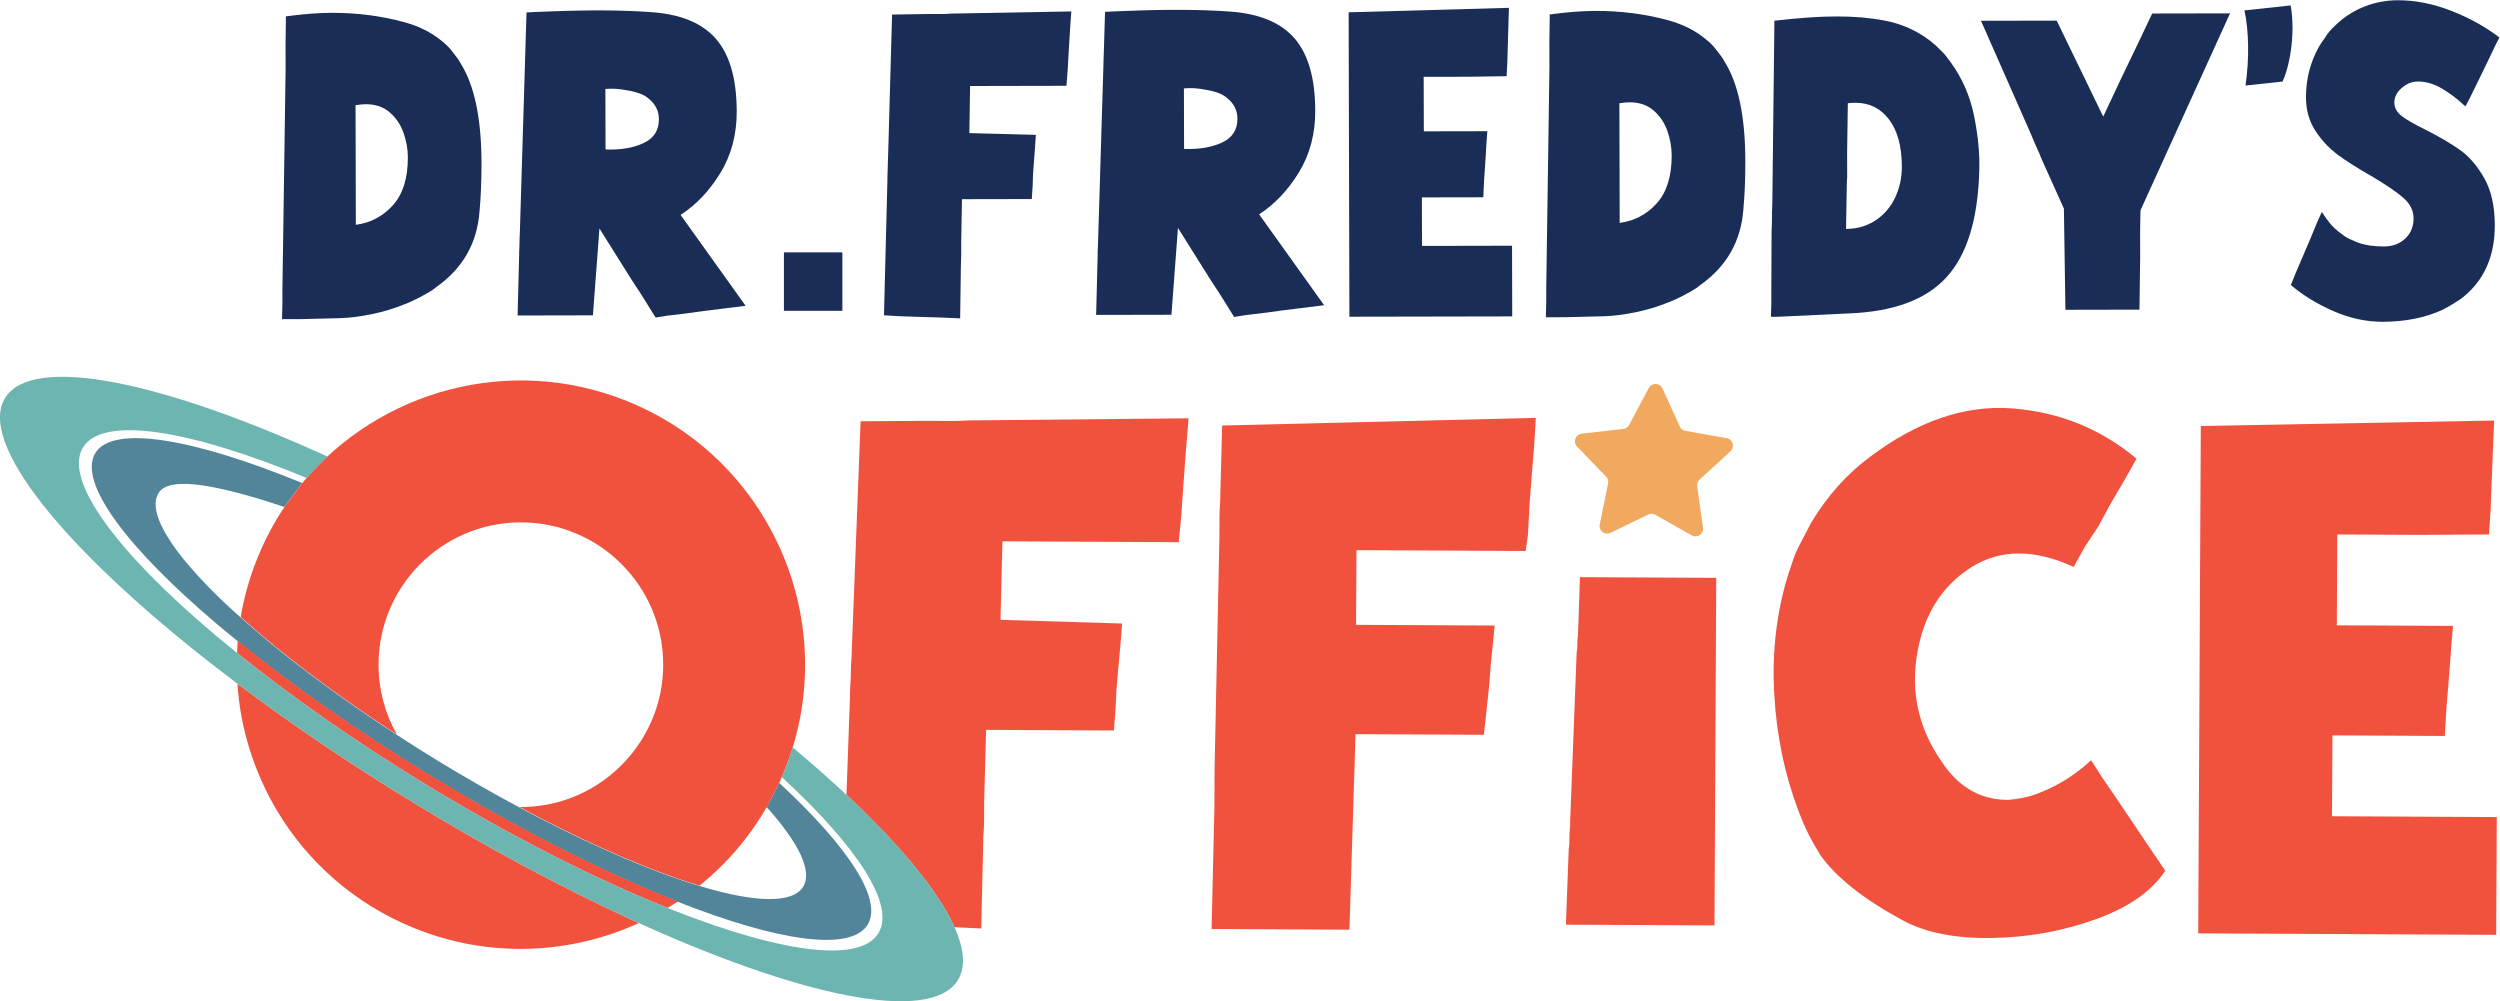 <?xml version="1.0" encoding="UTF-8" standalone="no"?>
<!-- Created with Inkscape (http://www.inkscape.org/) -->

<svg
   version="1.1"
   id="svg2"
   width="384"
   height="153.793"
   viewBox="0 0 384 153.793"
   sodipodi:docname="DrFO_Logo.ai"
   xmlns:inkscape="http://www.inkscape.org/namespaces/inkscape"
   xmlns:sodipodi="http://sodipodi.sourceforge.net/DTD/sodipodi-0.dtd"
   xmlns="http://www.w3.org/2000/svg"
   xmlns:svg="http://www.w3.org/2000/svg">
  <defs
     id="defs6">
    <clipPath
       clipPathUnits="userSpaceOnUse"
       id="clipPath16">
      <path
         d="M 0,115.345 H 288 V 0 H 0 Z"
         id="path14" />
    </clipPath>
  </defs>
  <sodipodi:namedview
     id="namedview4"
     pagecolor="#ffffff"
     bordercolor="#000000"
     borderopacity="0.25"
     inkscape:showpageshadow="2"
     inkscape:pageopacity="0.0"
     inkscape:pagecheckerboard="0"
     inkscape:deskcolor="#d1d1d1" />
  <g
     id="g8"
     inkscape:groupmode="layer"
     inkscape:label="DrFO_Logo"
     transform="matrix(1.333,0,0,-1.333,0,153.793)">
    <g
       id="g10">
      <g
         id="g12"
         clip-path="url(#clipPath16)">
        <g
           id="g18"
           transform="translate(45.265,91.715)">
          <path
             d="M 0,0 C 1.16,1.279 1.738,3.125 1.732,5.539 1.729,6.461 1.565,7.392 1.24,8.333 c -0.326,0.939 -0.853,1.728 -1.582,2.365 -0.729,0.638 -1.659,0.955 -2.79,0.953 -0.259,-10e-4 -0.647,-0.037 -1.163,-0.109 L -4.261,-2.244 C -2.581,-2.028 -1.16,-1.28 0,0 m -12.723,-11.15 -0.003,1.224 0.372,25.658 c -0.001,0.354 -0.001,0.612 -0.002,0.771 0,0.16 -10e-4,0.4 -0.002,0.719 -10e-4,0.426 -0.002,0.833 -0.003,1.224 l 0.041,3.354 c 0,-0.036 0.209,-0.018 0.63,0.054 1.745,0.217 3.296,0.326 4.653,0.328 2.877,0.006 5.625,-0.343 8.245,-1.048 1.746,-0.458 3.235,-1.2 4.466,-2.227 C 5.9,18.729 6.111,18.544 6.305,18.35 6.5,18.154 6.678,17.951 6.84,17.738 7.002,17.526 7.173,17.304 7.351,17.074 7.529,16.843 7.683,16.604 7.813,16.356 9.403,13.839 10.205,10.026 10.218,4.917 10.223,2.858 10.146,0.978 9.989,-0.726 9.707,-4.382 8.05,-7.277 5.017,-9.412 4.727,-9.661 4.42,-9.875 4.098,-10.052 3.774,-10.231 3.452,-10.409 3.129,-10.587 2.839,-10.73 2.548,-10.872 2.258,-11.014 1.967,-11.157 1.676,-11.281 1.386,-11.389 0.158,-11.888 -1.109,-12.271 -2.417,-12.54 -3.726,-12.809 -4.913,-12.963 -5.98,-13 l -4.605,-0.115 -1.358,-0.003 -0.824,-10e-4 z"
             style="fill:#192d57;fill-opacity:1;fill-rule:nonzero;stroke:none"
             id="path20" />
        </g>
        <g
           id="g22"
           transform="translate(74.138,98.877)">
          <path
             d="M 0,0 C 1.194,0.552 1.79,1.467 1.787,2.745 1.785,3.667 1.427,4.429 0.715,5.032 0.358,5.385 -0.128,5.65 -0.742,5.827 -0.871,5.862 -1.001,5.897 -1.13,5.933 -1.389,6.003 -1.647,6.056 -1.906,6.091 -2.747,6.266 -3.572,6.318 -4.379,6.246 l 0.017,-6.973 C -2.649,-0.795 -1.195,-0.553 0,0 m -14.296,-12.164 c 0.015,0.159 0.023,0.399 0.022,0.719 v 0.053 c -0.001,0.319 0.006,0.549 0.023,0.692 0.015,0.141 0.023,0.354 0.022,0.639 l 0.672,22.197 0.045,1.491 0.045,1.437 1.115,0.056 1.503,0.056 c 4.621,0.186 8.564,0.158 11.83,-0.084 3.361,-0.242 5.828,-1.275 7.401,-3.099 1.572,-1.825 2.363,-4.6 2.372,-8.326 C 10.761,1.006 10.136,-1.356 8.881,-3.416 7.625,-5.477 6.094,-7.094 4.287,-8.269 l 7.492,-10.472 -2.617,-0.324 -2.181,-0.271 -2.375,-0.324 -1.841,-0.216 -1.358,-0.215 -1.46,2.339 c -0.26,0.425 -0.535,0.851 -0.827,1.276 -0.195,0.319 -0.39,0.619 -0.584,0.903 l -3.602,5.742 -0.751,-10.008 -2.182,-0.004 -1.6,-0.003 -1.842,-0.004 -1.842,-0.004 -1.212,-0.002 0.176,6.92 c -10e-4,0.354 0.006,0.612 0.023,0.772"
             style="fill:#192d57;fill-opacity:1;fill-rule:nonzero;stroke:none"
             id="path24" />
        </g>
        <g
           id="g26"
           transform="translate(108.309,78.79)">
          <path
             d="m 0,0 -1.794,0.05 -1.503,0.05 -1.406,0.05 -1.746,0.104 0.398,15.597 c -10e-4,0.425 0.006,0.735 0.022,0.931 0.015,0.195 0.022,0.488 0.021,0.878 0,0.32 0.007,0.55 0.023,0.692 0.016,0.142 0.024,0.354 0.023,0.639 l 0.445,15.916 4.121,0.062 c 0.355,10e-4 0.613,10e-4 0.776,10e-4 0.161,10e-4 0.403,10e-4 0.727,0.002 0.388,10e-4 0.678,0.009 0.872,0.028 0.194,0.018 0.485,0.028 0.873,0.028 L 15.136,35.267 14.995,33.244 14.902,31.7 14.81,30.103 14.716,28.453 14.576,26.696 3.473,26.674 3.389,21.245 11.05,21.046 10.957,19.609 10.816,17.746 10.722,16.415 10.677,15.084 10.584,13.647 2.536,13.631 2.451,8.734 C 2.451,8.45 2.452,8.229 2.452,8.069 2.453,7.909 2.453,7.687 2.454,7.403 2.455,7.049 2.447,6.782 2.432,6.605 2.416,6.427 2.409,6.161 2.41,5.807 L 2.328,-0.102 Z"
             style="fill:#192d57;fill-opacity:1;fill-rule:nonzero;stroke:none"
             id="path28" />
        </g>
        <g
           id="g30"
           transform="translate(140.8,98.944)">
          <path
             d="M 0,0 C 1.194,0.552 1.79,1.467 1.787,2.745 1.785,3.667 1.427,4.429 0.715,5.032 0.358,5.385 -0.127,5.65 -0.741,5.827 c -0.13,0.035 -0.26,0.07 -0.389,0.106 -0.259,0.07 -0.517,0.123 -0.776,0.158 -0.841,0.175 -1.665,0.227 -2.473,0.155 l 0.018,-6.973 C -2.648,-0.795 -1.195,-0.553 0,0 m -14.296,-12.164 c 0.015,0.159 0.023,0.399 0.022,0.719 v 0.053 c -0.001,0.319 0.007,0.549 0.023,0.692 0.015,0.141 0.023,0.354 0.022,0.639 l 0.672,22.197 0.045,1.491 0.045,1.437 1.115,0.056 1.503,0.056 c 4.621,0.186 8.564,0.158 11.83,-0.084 C 4.342,14.85 6.81,13.817 8.382,11.993 9.954,10.168 10.745,7.393 10.754,3.667 10.761,1.006 10.137,-1.356 8.881,-3.416 7.625,-5.477 6.094,-7.094 4.287,-8.269 l 7.493,-10.472 -2.618,-0.324 -2.18,-0.271 -2.375,-0.324 -1.842,-0.216 -1.358,-0.215 -1.46,2.339 c -0.26,0.425 -0.535,0.851 -0.827,1.276 -0.195,0.319 -0.39,0.619 -0.584,0.903 l -3.602,5.742 -0.751,-10.008 -2.181,-0.004 -1.6,-0.003 -1.843,-0.004 -1.842,-0.004 -1.212,-0.002 0.177,6.92 c -0.001,0.354 0.005,0.612 0.022,0.772"
             style="fill:#192d57;fill-opacity:1;fill-rule:nonzero;stroke:none"
             id="path32" />
        </g>
        <g
           id="g34"
           transform="translate(155.429,103.257)">
          <path
             d="m 0,0 c 0,0.177 -0.001,0.461 -0.002,0.852 -0.001,0.319 -0.002,0.558 -0.002,0.718 0,0.16 -0.001,0.4 -0.002,0.719 l -0.021,8.41 18.471,0.515 L 18.399,9.777 18.354,8.233 18.31,6.689 18.265,5.039 18.173,3.335 13.809,3.274 c -0.517,-10e-4 -1.05,-0.002 -1.6,-0.004 -0.291,0 -0.501,0 -0.63,-10e-4 -0.129,0 -0.339,0 -0.63,-0.001 l -2.328,-0.004 0.016,-6.281 7.321,0.014 -0.094,-1.225 -0.093,-1.597 -0.093,-1.437 -0.094,-1.331 -0.092,-2.023 -7.078,-0.014 0.013,-5.588 10.376,0.02 0.004,-1.491 0.003,-1.437 0.004,-1.384 0.004,-1.65 0.005,-2.182 -7.66,-0.015 c -0.291,-0.001 -0.501,-0.001 -0.63,-0.001 -0.13,-0.001 -0.34,-0.001 -0.631,-0.002 -0.259,0 -0.453,0 -0.581,-0.001 -0.13,0 -0.324,0 -0.582,-10e-4 L 0.061,-24.379 0.002,-0.852 C 0.001,-0.462 0,-0.178 0,0"
             style="fill:#192d57;fill-opacity:1;fill-rule:nonzero;stroke:none"
             id="path36" />
        </g>
        <g
           id="g38"
           transform="translate(190.895,91.935)">
          <path
             d="M 0,0 C 1.161,1.28 1.738,3.125 1.732,5.539 1.729,6.461 1.565,7.392 1.24,8.333 0.914,9.272 0.387,10.061 -0.342,10.698 -1.07,11.336 -2.001,11.653 -3.132,11.651 -3.391,11.65 -3.779,11.614 -4.295,11.542 L -4.261,-2.244 C -2.581,-2.028 -1.16,-1.28 0,0 m -12.723,-11.15 -0.003,1.224 0.372,25.658 c -0.001,0.354 -0.001,0.612 -0.002,0.771 0,0.16 -10e-4,0.4 -0.002,0.719 -10e-4,0.426 -0.002,0.833 -0.003,1.224 l 0.041,3.354 c 0,-0.036 0.21,-0.018 0.63,0.054 1.745,0.217 3.296,0.326 4.654,0.328 2.876,0.006 5.624,-0.343 8.244,-1.048 1.747,-0.458 3.235,-1.2 4.466,-2.227 C 5.9,18.729 6.111,18.544 6.306,18.35 6.5,18.154 6.678,17.951 6.84,17.738 7.002,17.526 7.173,17.304 7.351,17.074 7.529,16.843 7.683,16.604 7.814,16.356 9.403,13.839 10.205,10.026 10.218,4.917 10.223,2.858 10.146,0.978 9.989,-0.726 9.708,-4.382 8.05,-7.277 5.017,-9.412 4.727,-9.661 4.42,-9.875 4.098,-10.052 3.775,-10.231 3.452,-10.409 3.129,-10.587 2.839,-10.73 2.548,-10.872 2.258,-11.014 1.967,-11.157 1.676,-11.281 1.386,-11.389 0.159,-11.888 -1.109,-12.271 -2.417,-12.54 -3.726,-12.809 -4.913,-12.963 -5.98,-13 l -4.605,-0.115 -1.357,-0.003 -0.824,-10e-4 z"
             style="fill:#192d57;fill-opacity:1;fill-rule:nonzero;stroke:none"
             id="path40" />
        </g>
        <g
           id="g42"
           transform="translate(216.085,89.961)">
          <path
             d="m 0,0 c 0.984,0.641 1.741,1.511 2.272,2.613 0.53,1.1 0.794,2.307 0.791,3.62 -0.006,2.307 -0.495,4.107 -1.468,5.4 -0.973,1.293 -2.268,1.939 -3.883,1.936 -0.388,-0.001 -0.679,-0.02 -0.873,-0.055 L -3.244,7.765 c 0.001,-0.426 0.002,-0.737 0.003,-0.931 0,-0.196 10e-4,-0.489 0.002,-0.879 C -3.238,5.636 -3.237,5.298 -3.237,4.944 -3.269,4.731 -3.284,4.393 -3.282,3.932 L -3.368,-0.965 C -2.107,-0.963 -0.985,-0.641 0,0 m -11.976,-9.498 -0.003,1.011 0.031,7.239 c 0.03,0.603 0.045,1.189 0.044,1.757 v 0.053 c -10e-4,0.391 0.006,0.674 0.022,0.852 0.015,0.177 0.023,0.444 0.022,0.798 l 0.239,20.813 c 2.812,0.325 5.202,0.49 7.174,0.493 2.004,0.004 3.831,-0.152 5.48,-0.468 2.263,-0.421 4.238,-1.376 5.922,-2.863 0.227,-0.212 0.397,-0.381 0.511,-0.505 0.113,-0.124 0.283,-0.292 0.51,-0.504 l 0.729,-0.957 c 1.33,-1.843 2.224,-3.9 2.682,-6.17 0.459,-2.27 0.657,-4.363 0.598,-6.279 C 11.837,0.164 10.579,-3.937 8.21,-6.531 5.841,-9.127 2.07,-10.518 -3.101,-10.705 l -7.029,-0.333 -1.26,-0.056 -0.631,-0.001 z"
             style="fill:#192d57;fill-opacity:1;fill-rule:nonzero;stroke:none"
             id="path44" />
        </g>
        <g
           id="g46"
           transform="translate(237.821,91.334)">
          <path
             d="m 0,0 -2.584,5.744 c -0.163,0.426 -0.293,0.736 -0.39,0.931 -0.098,0.194 -0.228,0.487 -0.39,0.877 -0.131,0.319 -0.228,0.55 -0.293,0.692 -0.065,0.141 -0.163,0.372 -0.292,0.691 l -5.607,12.711 1.503,0.003 1.89,0.003 1.697,0.004 1.842,0.003 1.794,0.004 5.361,-11.061 2.026,4.315 c 0.16,0.355 0.289,0.621 0.386,0.799 0.096,0.178 0.224,0.444 0.385,0.799 0.258,0.533 0.514,1.066 0.772,1.599 l 2.074,4.369 1.648,0.003 1.94,0.003 1.745,0.004 2.182,0.004 L 19.143,22.5 8.825,-0.195 8.782,-2.591 c 10e-4,-0.355 10e-4,-0.612 0.002,-0.772 0,-0.159 10e-4,-0.399 10e-4,-0.719 10e-4,-0.319 0.002,-0.55 0.002,-0.691 0,-0.143 10e-4,-0.373 0.002,-0.693 l -0.082,-6.174 -2.23,-0.004 -1.648,-0.004 -1.745,-0.003 -1.552,-0.003 -1.357,-0.003 z"
             style="fill:#192d57;fill-opacity:1;fill-rule:nonzero;stroke:none"
             id="path48" />
        </g>
        <g
           id="g50"
           transform="translate(268.855,79.534)">
          <path
             d="m 0,0 c -1.893,0.83 -3.52,1.83 -4.88,2.998 l 0.578,1.438 0.916,2.131 0.771,1.811 0.771,1.865 0.53,1.172 c 0.39,-0.603 0.73,-1.072 1.022,-1.409 C 0,9.669 0.308,9.377 0.632,9.13 L 1.069,8.811 C 1.23,8.67 1.409,8.546 1.603,8.44 1.797,8.334 1.991,8.245 2.186,8.175 2.8,7.856 3.496,7.645 4.272,7.54 4.918,7.47 5.436,7.436 5.823,7.437 6.825,7.439 7.648,7.741 8.294,8.346 8.939,8.951 9.26,9.732 9.257,10.69 c -0.002,0.887 -0.4,1.676 -1.193,2.367 -0.794,0.69 -2.033,1.53 -3.715,2.521 -1.554,0.883 -2.833,1.698 -3.837,2.441 -1.004,0.743 -1.863,1.664 -2.576,2.763 -0.714,1.098 -1.073,2.375 -1.076,3.83 -0.006,2.13 0.506,4.1 1.536,5.912 0.194,0.319 0.346,0.55 0.46,0.692 0.112,0.142 0.265,0.374 0.458,0.694 l 0.049,0.053 c 0.16,0.213 0.338,0.417 0.531,0.613 0.194,0.195 0.388,0.381 0.581,0.56 0.935,0.853 2,1.512 3.195,1.976 1.194,0.462 2.454,0.696 3.78,0.699 2.003,0.004 4.049,-0.401 6.136,-1.212 2.086,-0.813 3.939,-1.838 5.559,-3.077 l -0.483,-0.959 -0.916,-1.918 -1.013,-2.078 -0.965,-1.972 -0.531,-1.012 -0.194,0.159 c -0.745,0.708 -1.579,1.336 -2.501,1.885 -0.923,0.548 -1.853,0.822 -2.791,0.82 C 9.073,26.446 8.451,26.196 7.887,25.698 7.322,25.199 7.041,24.649 7.043,24.046 7.044,23.442 7.312,22.929 7.847,22.504 8.381,22.08 9.295,21.549 10.59,20.913 c 1.617,-0.814 2.961,-1.601 4.03,-2.361 1.068,-0.762 2,-1.851 2.796,-3.268 0.794,-1.418 1.195,-3.21 1.201,-5.374 C 18.625,6.681 17.629,4.106 15.63,2.186 15.404,1.973 15.17,1.768 14.928,1.572 14.686,1.377 14.436,1.207 14.178,1.065 13.92,0.887 13.662,0.727 13.404,0.585 13.145,0.442 12.887,0.299 12.629,0.158 10.627,-0.769 8.318,-1.235 5.7,-1.24 3.792,-1.244 1.893,-0.83 0,0"
             style="fill:#192d57;fill-opacity:1;fill-rule:nonzero;stroke:none"
             id="path52" />
        </g>
        <path
           d="M 97.065,79.559 H 90.33 v 6.735 h 6.735 z"
           style="fill:#192d57;fill-opacity:1;fill-rule:nonzero;stroke:none"
           id="path54" />
        <g
           id="g56"
           transform="translate(139.938,23.32)">
          <path
             d="m 0,0 c 0.001,0.235 0.003,0.591 0.005,1.065 l 0.001,0.087 v 0.09 c 0.003,0.532 0.005,0.917 0.006,1.154 10e-4,0.235 0.003,0.62 0.006,1.153 l 0.554,26.524 c 0.004,0.767 0.008,1.506 0.011,2.218 0.003,0.65 0.018,1.137 0.049,1.463 0.029,0.324 0.046,0.811 0.049,1.463 l 0.208,7.805 36.146,0.883 -0.184,-3.104 -0.269,-3.282 -0.27,-3.547 -0.186,-3.548 -0.261,-1.86 -8.069,0.04 c -0.449,0.003 -0.798,0.004 -1.05,0.006 -0.253,0.001 -0.603,0.003 -1.051,0.005 -0.56,0.003 -0.966,0.005 -1.218,0.006 -0.253,0.001 -0.66,0.004 -1.219,0.006 l -6.892,0.035 -0.043,-8.606 15.968,-0.081 -0.177,-1.86 -0.265,-2.574 -0.18,-2.393 -0.353,-3.282 -0.265,-2.482 -14.792,0.075 -0.702,-22.531 -4.707,0.024 -2.605,0.013 -3.026,0.015 -2.942,0.015 -2.605,0.013 0.322,13.84 C -0.003,-0.62 -0.001,-0.237 0,0"
             style="fill:#f0523e;fill-opacity:1;fill-rule:nonzero;stroke:none"
             id="path58" />
        </g>
        <g
           id="g60"
           transform="translate(180.791,17.777)">
          <path
             d="M 0,0 C 0.03,0.162 0.047,0.43 0.049,0.798 0.051,1.369 0.068,1.789 0.1,2.055 0.13,2.319 0.148,2.738 0.15,3.311 l 0.715,18.582 c 0.002,0.326 0.017,0.562 0.048,0.705 0.03,0.142 0.047,0.377 0.048,0.705 0.002,0.408 0.017,0.706 0.048,0.889 0.031,0.184 0.047,0.46 0.049,0.828 l 0.208,6.072 2.839,-0.015 2.839,-0.014 2.927,-0.015 3.105,-0.015 3.993,-0.021 -0.082,-16.192 c -0.002,-0.328 -0.003,-0.582 -0.004,-0.767 -10e-4,-0.183 -0.002,-0.439 -0.004,-0.767 -0.002,-0.368 -0.003,-0.634 -0.004,-0.797 -0.001,-0.163 -0.002,-0.43 -0.004,-0.798 l -0.104,-20.73 -3.637,0.018 -3.284,0.017 -3.282,0.017 -3.548,0.017 -3.371,0.017 0.307,8.156 C -0.046,-0.428 -0.031,-0.164 0,0"
             style="fill:#f0523e;fill-opacity:1;fill-rule:nonzero;stroke:none"
             id="path62" />
        </g>
        <g
           id="g64"
           transform="translate(213.424,13.092)">
          <path
             d="m 0,0 c -1.562,1.252 -2.782,2.499 -3.663,3.746 -0.586,0.948 -1.026,1.72 -1.319,2.313 -0.234,0.473 -0.454,0.949 -0.658,1.424 -0.205,0.473 -0.394,0.945 -0.569,1.42 -1.576,4.148 -2.501,8.62 -2.771,13.411 -0.273,4.792 0.253,9.343 1.577,13.655 0.18,0.532 0.36,1.076 0.54,1.639 0.18,0.56 0.389,1.074 0.628,1.549 l 0.09,0.176 c 0.239,0.47 0.478,0.928 0.717,1.371 0.239,0.442 0.478,0.9 0.717,1.372 1.848,3.066 4.078,5.568 6.691,7.508 5.521,4.171 11.001,6.05 16.442,5.638 5.438,-0.412 10.219,-2.344 14.342,-5.794 l -1.343,-2.389 -1.61,-2.743 -1.434,-2.654 -1.519,-2.297 -1.343,-2.39 C 20.97,39.048 17.022,39.022 13.671,36.882 10.318,34.74 8.261,31.454 7.5,27.022 6.737,22.589 7.619,18.503 10.143,14.766 c 1.35,-2.136 3,-3.536 4.948,-4.196 0.826,-0.3 1.772,-0.452 2.837,-0.458 0.71,0.055 1.389,0.156 2.042,0.301 0.651,0.144 1.301,0.363 1.955,0.655 2.013,0.819 3.883,2.021 5.606,3.61 L 28.852,12.63 30.613,10.048 32.11,7.823 33.784,5.331 36.073,1.949 C 34.522,-0.411 31.851,-2.274 28.06,-3.645 24.268,-5.015 20.272,-5.734 16.073,-5.802 11.872,-5.87 8.447,-5.187 5.792,-3.754 3.492,-2.501 1.56,-1.25 0,0"
             style="fill:#f0523e;fill-opacity:1;fill-rule:nonzero;stroke:none"
             id="path66" />
        </g>
        <g
           id="g68"
           transform="translate(253.505,48.457)">
          <path
             d="M 0,0 C 0.001,0.294 0.004,0.768 0.007,1.418 0.01,1.95 0.012,2.351 0.013,2.616 0.015,2.883 0.017,3.281 0.019,3.814 L 0.09,17.83 33.893,18.458 33.792,16.064 33.691,13.492 33.589,10.918 33.487,8.17 33.296,5.331 25.311,5.282 C 24.364,5.287 23.387,5.292 22.383,5.297 21.851,5.3 21.465,5.302 21.229,5.303 20.992,5.304 20.608,5.306 20.077,5.309 l -4.259,0.021 -0.053,-10.467 13.396,-0.068 -0.188,-2.039 -0.19,-2.66 -0.19,-2.396 -0.189,-2.217 -0.194,-3.369 -12.952,0.065 -0.047,-9.315 18.985,-0.096 -0.013,-2.483 -0.012,-2.396 -0.012,-2.308 -0.013,-2.748 -0.019,-3.638 -14.017,0.071 c -0.532,0.003 -0.918,0.005 -1.153,0.006 -0.237,0.001 -0.621,0.003 -1.153,0.006 -0.474,0.002 -0.829,0.004 -1.065,0.005 -0.237,10e-4 -0.592,0.003 -1.064,0.005 l -15.88,0.08 0.198,39.212 C -0.004,-0.77 -0.001,-0.298 0,0"
             style="fill:#f0523e;fill-opacity:1;fill-rule:nonzero;stroke:none"
             id="path70" />
        </g>
        <g
           id="g72"
           transform="translate(194.209,65.725)">
          <path
             d="m 0,0 4.747,-0.841 c 0.717,-0.127 0.977,-1.02 0.44,-1.512 L 1.633,-5.61 C 1.419,-5.805 1.316,-6.093 1.356,-6.379 l 0.667,-4.775 c 0.101,-0.721 -0.668,-1.244 -1.302,-0.886 l -4.196,2.375 c -0.251,0.142 -0.557,0.152 -0.817,0.025 l -4.335,-2.11 c -0.654,-0.319 -1.39,0.251 -1.245,0.965 l 0.962,4.724 c 0.058,0.283 -0.028,0.577 -0.228,0.785 l -3.347,3.47 c -0.505,0.524 -0.19,1.4 0.533,1.483 l 4.79,0.545 c 0.288,0.033 0.54,0.204 0.676,0.46 l 2.267,4.255 c 0.342,0.642 1.272,0.613 1.574,-0.049 L -0.646,0.501 C -0.526,0.238 -0.285,0.05 0,0"
             style="fill:#f0a95f;fill-opacity:1;fill-rule:nonzero;stroke:none"
             id="path74" />
        </g>
        <g
           id="g76"
           transform="translate(258.747,105.519)">
          <path
             d="m 0,0 c 0.448,3.027 0.391,6.317 -0.122,8.657 l 5.323,0.57 C 5.813,5.777 5.006,1.974 4.263,0.456 Z"
             style="fill:#192d57;fill-opacity:1;fill-rule:nonzero;stroke:none"
             id="path78" />
        </g>
        <g
           id="g80"
           transform="translate(88.367,22.405)">
          <path
             d="M 0,0 C 0.518,0.9 1,1.83 1.438,2.793"
             style="fill:#f0523e;fill-opacity:1;fill-rule:nonzero;stroke:none"
             id="path82" />
        </g>
        <g
           id="g84"
           transform="translate(89.776,25.173)">
          <path
             d="m 0,0 c -0.438,-0.963 -0.92,-1.893 -1.438,-2.793 3.667,-4.091 5.313,-7.377 4.215,-9.176 -1.225,-2.006 -5.645,-1.828 -11.977,0.089 -0.849,0.257 -1.73,0.542 -2.645,0.861 -0.018,0.006 -0.038,0.014 -0.056,0.02 -5.202,1.815 -11.424,4.623 -18.082,8.193 -3.049,1.634 -6.181,3.414 -9.364,5.357 -1.622,0.991 -3.193,1.989 -4.731,2.99 -5.878,3.823 -11.12,7.684 -15.423,11.299 l -2.556,2.218 c -0.006,0.005 -0.011,0.01 -0.017,0.016 -0.597,0.535 -1.193,1.071 -1.741,1.591 -0.055,0.051 -0.113,0.104 -0.166,0.155 -5.931,5.653 -8.913,10.299 -7.523,12.574 1.291,2.114 7.435,0.745 14.489,-1.609 0.009,0.014 0.018,0.029 0.027,0.043 l 2.036,2.713 c -12.358,5.075 -21.806,6.785 -23.836,3.461 -2.055,-3.365 3.642,-10.925 14.034,-19.734 0.075,-0.064 0.157,-0.13 0.233,-0.193 0.68,-0.574 1.39,-1.155 2.108,-1.738 6.149,-4.993 13.666,-10.303 22.061,-15.429 0.243,-0.149 0.484,-0.288 0.726,-0.435 0.965,-0.585 1.929,-1.165 2.886,-1.726 8.152,-4.781 15.99,-8.711 22.863,-11.571 0.038,-0.015 0.077,-0.033 0.114,-0.049 0.701,-0.29 1.389,-0.566 2.069,-0.834 11.527,-4.547 19.956,-5.814 21.897,-2.636 C 11.988,-13.42 7.914,-7.326 0,0"
             style="fill:#52859a;fill-opacity:1;fill-rule:nonzero;stroke:none"
             id="path86" />
        </g>
        <g
           id="g88"
           transform="translate(89.651,52.7)">
          <path
             d="m 0,0 c -3.381,7.2 -9.372,13.198 -17.325,16.425 -13.526,5.488 -28.573,1.283 -37.45,-9.355 l -0.023,-0.031 -2.036,-2.713 c -0.009,-0.014 -0.018,-0.029 -0.027,-0.043 -1.214,-1.819 -2.264,-3.785 -3.119,-5.891 -0.91,-2.243 -1.55,-4.528 -1.941,-6.82 0.007,-0.006 0.012,-0.011 0.018,-0.016 l 2.556,-2.218 c 4.303,-3.615 9.545,-7.476 15.423,-11.3 -1.342,2.377 -2.11,5.119 -2.11,8.043 0,9.058 7.343,16.401 16.401,16.401 9.057,0 16.4,-7.343 16.4,-16.401 0,-4.271 -1.647,-8.149 -4.323,-11.068 -2.998,-3.27 -7.291,-5.332 -12.077,-5.332 -0.067,0 -0.13,0.01 -0.196,0.011 6.658,-3.57 12.879,-6.378 18.082,-8.193 0.018,-0.006 0.038,-0.014 0.056,-0.02 0.915,-0.319 1.796,-0.604 2.645,-0.862 3.066,2.476 5.713,5.531 7.762,9.088 l 1.438,2.793 c 0.191,0.419 0.379,0.841 0.554,1.272 C 4.281,-17.424 3.741,-7.974 0,0"
             style="fill:#f0523e;fill-opacity:1;fill-rule:nonzero;stroke:none"
             id="path90" />
        </g>
        <g
           id="g92"
           transform="translate(75.928,12.374)">
          <path
             d="m 0,0 c -6.874,2.859 -14.711,6.79 -22.863,11.57 -1.261,0.797 -1.831,1.09 -2.886,1.727 -0.243,0.147 -0.483,0.286 -0.726,0.435 -8.395,5.126 -15.912,10.436 -22.061,15.428 -0.039,-0.469 -0.051,-0.937 -0.07,-1.405 6.085,-4.907 13.4,-10.057 21.523,-15.018 9.234,-5.64 18.217,-10.247 26.084,-13.542 0.049,-0.02 0.099,-0.043 0.148,-0.064 0.626,-0.261 1.236,-0.505 1.848,-0.749 0.398,0.239 0.797,0.478 1.185,0.734 C 1.502,-0.615 0.815,-0.34 0.114,-0.049 0.077,-0.033 0.037,-0.016 0,0"
             style="fill:#f0523e;fill-opacity:1;fill-rule:nonzero;stroke:none"
             id="path94" />
        </g>
        <g
           id="g96"
           transform="translate(72.196,9.665)">
          <path
             d="m 0,0 c -7.727,3.581 -16.109,8.061 -24.669,13.287 -7.349,4.488 -14.141,9.11 -20.165,13.643 0.085,-1.287 0.234,-2.566 0.471,-3.826 0.49,-2.602 1.288,-5.134 2.379,-7.533 0.513,-1.128 1.083,-2.232 1.721,-3.296 3.525,-5.889 8.921,-10.723 15.77,-13.502 8.692,-3.527 18.007,-3.037 25.915,0.576 C 1.022,-0.47 0.623,-0.29 0.22,-0.104 0.147,-0.07 0.073,-0.034 0,0"
             style="fill:#f0523e;fill-opacity:1;fill-rule:nonzero;stroke:none"
             id="path98" />
        </g>
        <g
           id="g100"
           transform="translate(35.668,60.646)">
          <path
             d="M 0,0 C 0.549,0.612 1.118,1.2 1.708,1.764 1.118,1.2 0.549,0.612 0,0"
             style="fill:#f0523e;fill-opacity:1;fill-rule:nonzero;stroke:none"
             id="path102" />
        </g>
        <g
           id="g104"
           transform="translate(112.652,66.94)">
          <path
             d="m 0,0 c -0.71,0.004 -1.242,-0.009 -1.597,-0.035 -0.355,-0.029 -0.888,-0.042 -1.597,-0.038 -0.592,0.003 -1.036,0.005 -1.33,0.007 -0.297,0.001 -0.77,0.004 -1.42,0.007 l -7.542,-0.049 -1.021,-26.522 c -0.002,-0.474 -0.019,-0.828 -0.049,-1.065 -0.031,-0.237 -0.047,-0.619 -0.05,-1.152 -0.003,-0.652 -0.021,-1.139 -0.052,-1.463 -0.032,-0.326 -0.049,-0.844 -0.052,-1.553 l -0.404,-11.296 c 6.256,-5.854 10.612,-11.143 12.448,-15.251 l 3.08,-0.145 0.227,9.847 c 0.003,0.592 0.02,1.035 0.052,1.331 0.031,0.296 0.048,0.739 0.051,1.33 0.002,0.472 0.004,0.844 0.006,1.109 0.001,0.266 0.003,0.635 0.005,1.109 l 0.219,8.16 14.726,-0.074 0.189,2.395 0.101,2.218 0.188,2.217 0.282,3.103 0.189,2.394 -14.014,0.425 0.223,9.049 20.314,-0.103 0.281,2.926 0.192,2.75 0.19,2.66 0.192,2.572 0.282,3.369 z"
             style="fill:#f0523e;fill-opacity:1;fill-rule:nonzero;stroke:none"
             id="path106" />
        </g>
        <g
           id="g108"
           transform="translate(91.335,29.252)">
          <path
             d="m 0,0 c -0.285,-0.933 -0.603,-1.862 -0.977,-2.783 -0.087,-0.215 -0.183,-0.423 -0.276,-0.634 8.658,-7.985 13.129,-14.729 11.135,-17.996 -2.287,-3.746 -12.521,-2.022 -26.14,3.666 -0.049,0.02 -0.1,0.044 -0.148,0.064 -7.867,3.295 -16.85,7.902 -26.084,13.541 -9.174,5.604 -17.326,11.449 -23.829,16.912 -0.082,0.069 -0.172,0.14 -0.254,0.209 -11.281,9.519 -17.488,17.836 -15.201,21.581 2.266,3.711 12.337,2.046 25.769,-3.515 0.107,0.123 0.229,0.228 0.338,0.349 0.549,0.611 1.118,1.2 1.708,1.764 0.12,0.115 0.226,0.246 0.347,0.359 -19.141,8.733 -34.046,11.81 -37.143,6.739 -3.141,-5.145 6.712,-17.269 23.667,-30.531 0.108,-0.085 0.222,-0.17 0.331,-0.255 6.684,-5.205 14.446,-10.578 22.948,-15.771 8.561,-5.226 16.943,-9.706 24.67,-13.287 0.073,-0.033 0.147,-0.07 0.22,-0.103 19.543,-9.027 34.827,-12.255 37.97,-7.11 C 21.895,-22.143 14.086,-11.764 0,0"
             style="fill:#6cb5b1;fill-opacity:1;fill-rule:nonzero;stroke:none"
             id="path110" />
        </g>
      </g>
    </g>
  </g>
</svg>
